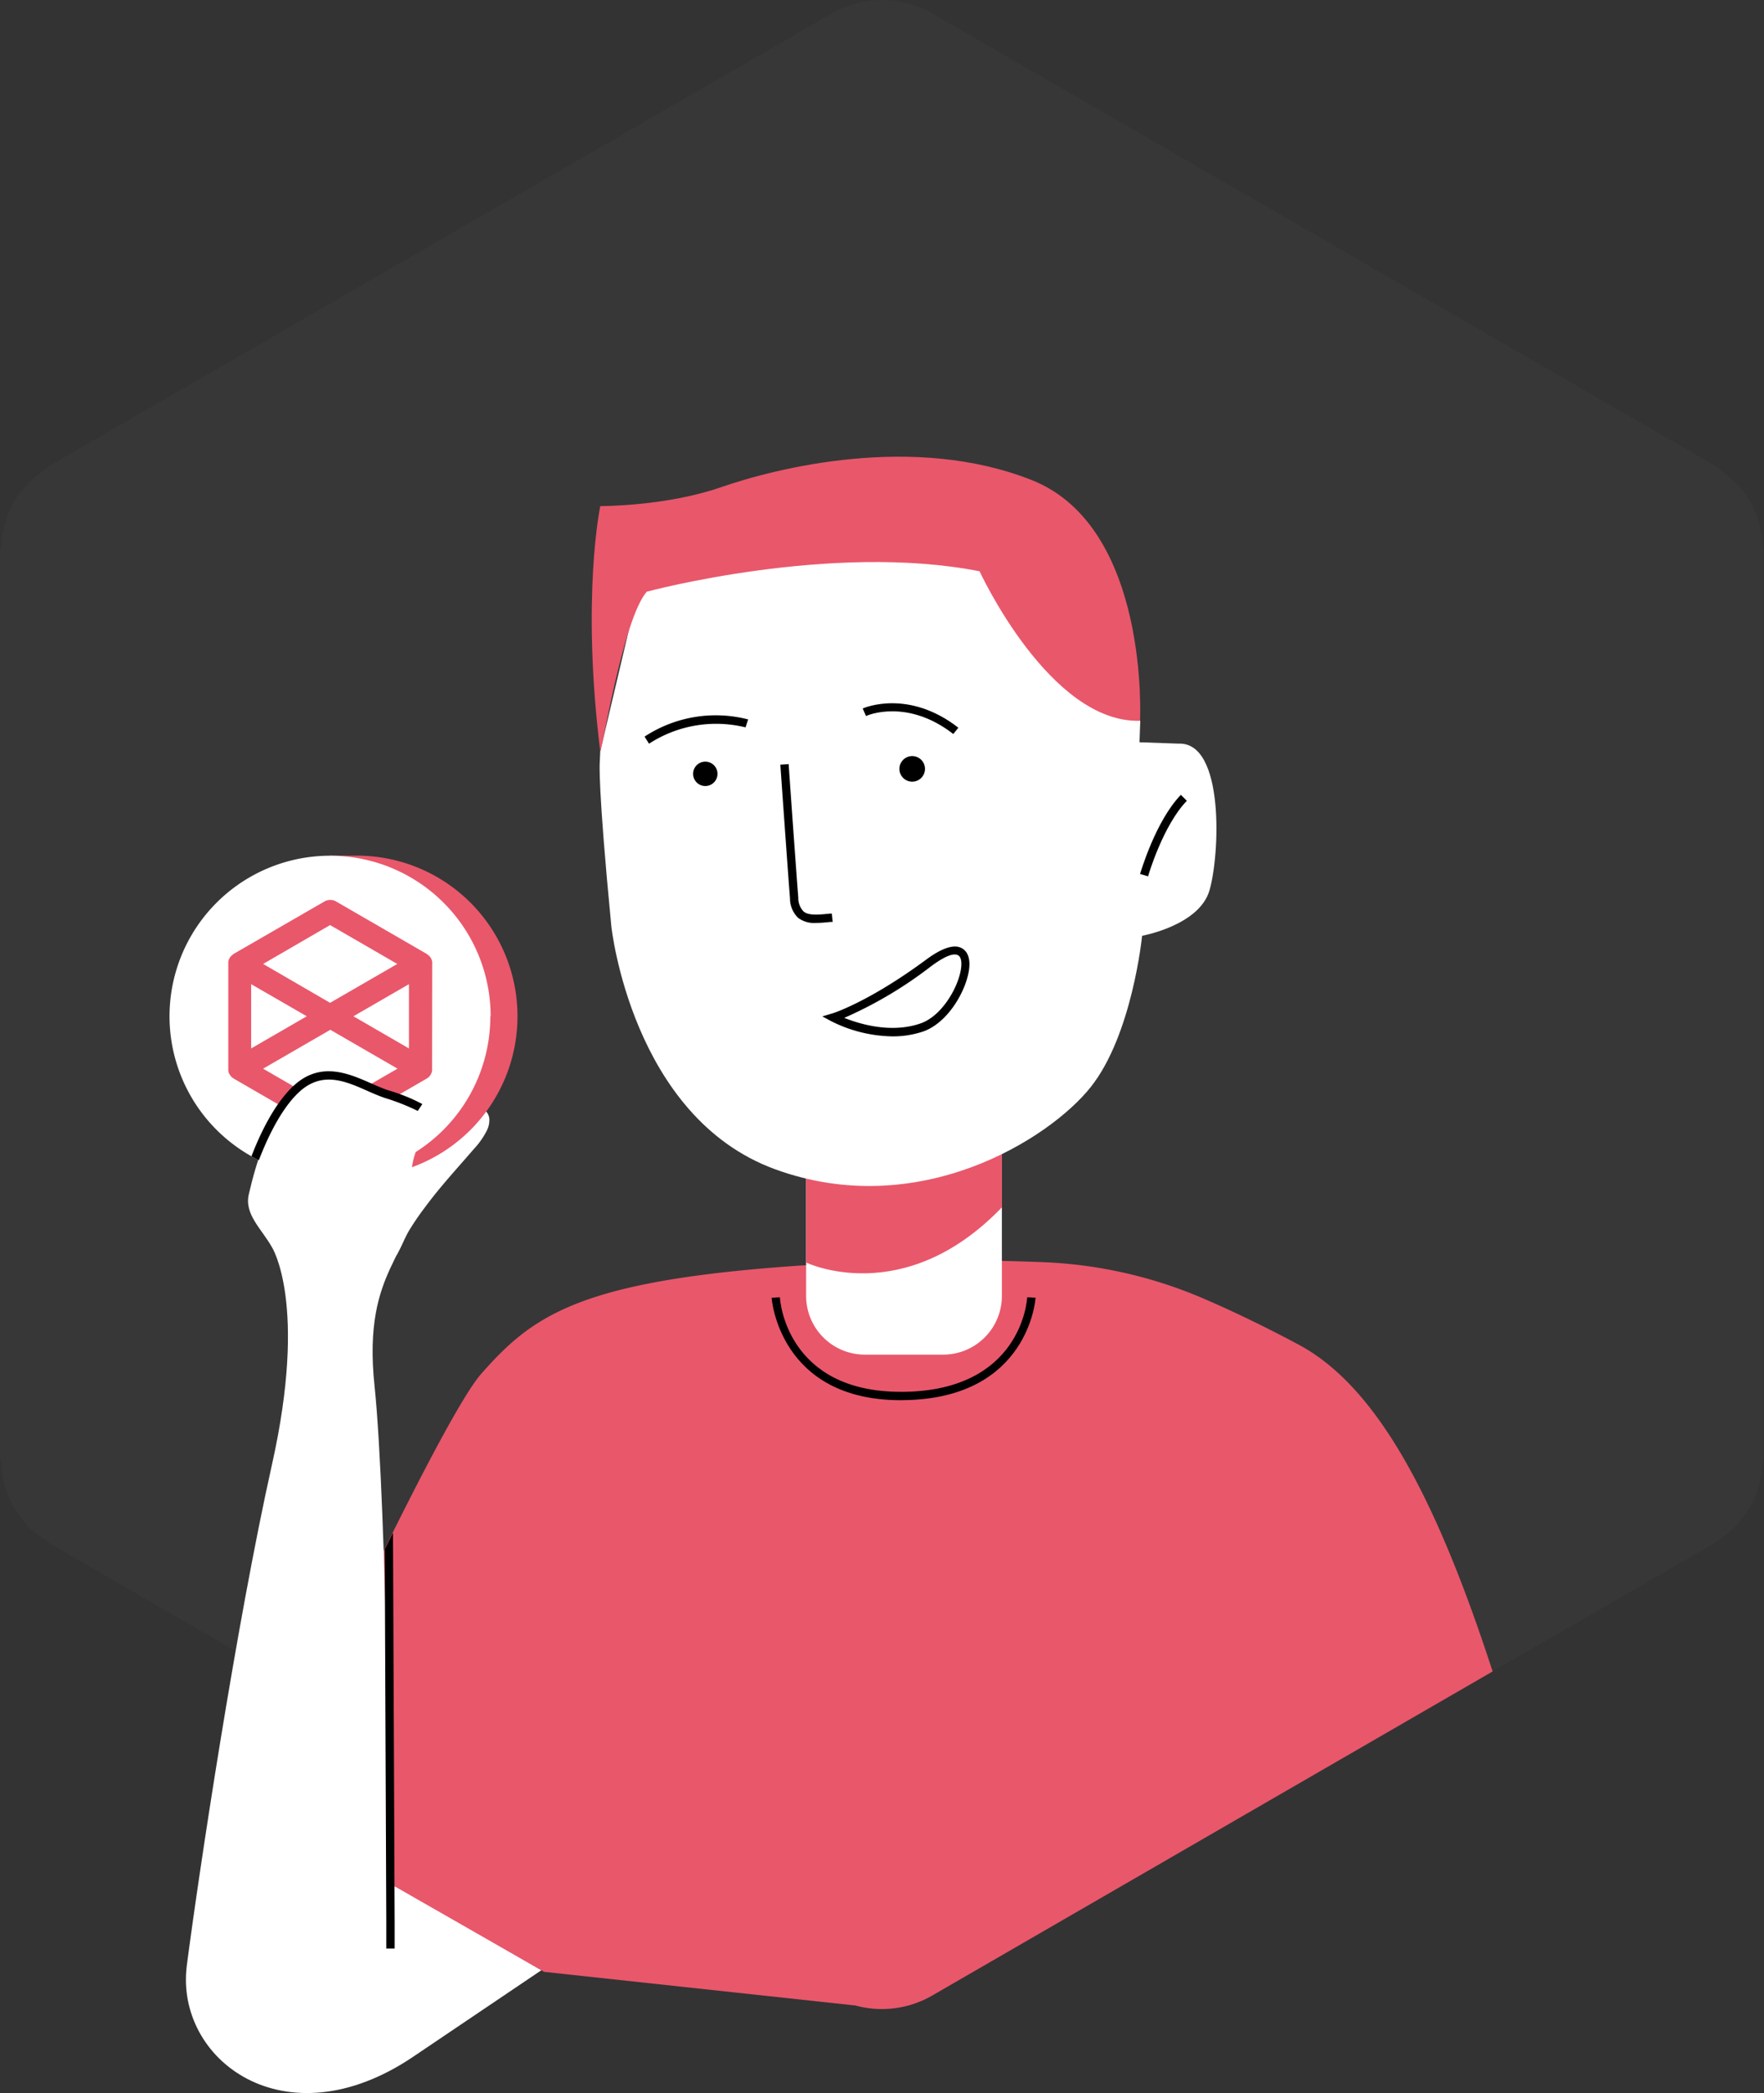 <svg id="Layer_1" data-name="Layer 1" xmlns="http://www.w3.org/2000/svg" xmlns:xlink="http://www.w3.org/1999/xlink" viewBox="0 0 295 350"><rect x="0" y="0" width="295" height="350" fill="#333333" stroke="none"/><defs><style>.cls-1{fill:none;}.cls-2{clip-path:url(#clip-path);}.cls-3,.cls-5{fill:#fff;}.cls-3{opacity:0.02;}.cls-4{fill:#e9576b;}</style><clipPath id="clip-path"><path class="cls-1" d="M294.82,91.1c0-.53-.11-1-.2-1.54A16.59,16.59,0,0,0,292.77,84s0,0,0-.06l0,0a16.79,16.79,0,0,0-3.84-4.36c-.41-.34-.79-.65-1.23-1s-.66-.58-1.05-.8L155.9,2.25a16.81,16.81,0,0,0-16.8,0L8.4,77.83c-.39.22-.68.56-1.05.81s-.81.6-1.21.93a16.66,16.66,0,0,0-3.85,4.37l0,0a.1.1,0,0,0,0,.06A16.59,16.59,0,0,0,.38,89.56,13.26,13.26,0,0,0,.17,91.1c0,.44-.17.86-.17,1.31V243.56c0,.45.14.87.17,1.31a13.26,13.26,0,0,0,.21,1.54,16.59,16.59,0,0,0,1.85,5.52.08.08,0,0,0,0,.06c.15.27.38.46.55.71a16.58,16.58,0,0,0,2.14,2.78A16.5,16.5,0,0,0,7.3,257.3c.38.26.69.61,1.1.84l.11.06,0,0,130.57,75.5a16.8,16.8,0,0,0,16.8,0l130.57-75.5,0,0,.1-.06a13.45,13.45,0,0,0,1.11-.84,16.41,16.41,0,0,0,2.35-1.82,16.12,16.12,0,0,0,2.15-2.78c.17-.25.4-.44.55-.71,0,0,0-.05,0-.06a16.59,16.59,0,0,0,1.85-5.52c.09-.52.16-1,.2-1.54s.18-.86.18-1.31V92.41C295,92,294.86,91.54,294.82,91.1Z"/></clipPath></defs><g class="cls-2"><path class="cls-3" d="M294.82,91.1c0-.53-.11-1-.2-1.54A16.59,16.59,0,0,0,292.77,84s0,0,0-.06l0,0a16.79,16.79,0,0,0-3.84-4.36c-.41-.34-.79-.65-1.23-1s-.66-.58-1.05-.8L155.9,2.25a16.81,16.81,0,0,0-16.8,0L8.4,77.83c-.39.22-.68.56-1.05.81s-.81.6-1.21.93a16.66,16.66,0,0,0-3.85,4.37l0,0a.1.1,0,0,0,0,.06A16.59,16.59,0,0,0,.38,89.56,13.26,13.26,0,0,0,.17,91.1c0,.44-.17.86-.17,1.31V243.56c0,.45.14.87.17,1.31a13.26,13.26,0,0,0,.21,1.54,16.59,16.59,0,0,0,1.85,5.52.08.08,0,0,0,0,.06c.15.27.38.46.55.71a16.58,16.58,0,0,0,2.14,2.78A16.5,16.5,0,0,0,7.3,257.3c.38.26.69.61,1.1.84l.11.06,0,0,130.57,75.5a16.8,16.8,0,0,0,16.8,0l130.57-75.5,0,0,.1-.06a13.45,13.45,0,0,0,1.11-.84,16.41,16.41,0,0,0,2.35-1.82,16.12,16.12,0,0,0,2.15-2.78c.17-.25.4-.44.55-.71,0,0,0-.05,0-.06a16.59,16.59,0,0,0,1.85-5.52c.09-.52.16-1,.2-1.54s.18-.86.18-1.31V92.41C295,92,294.86,91.54,294.82,91.1Z"/><path class="cls-4" d="M260.39,317.47l-69.71,1.41v26.88H95.4v-25L66,321.38l-1.41,0L34.62,322s16.22-35.77,29.69-63c.47-.93.92-1.85,1.38-2.75,6.44-12.93,12.09-23.44,14.75-26.48,8.34-9.49,15.92-15.18,49.26-17.84a377,377,0,0,1,45-.86,75.34,75.34,0,0,1,26.89,6.21c4.39,1.9,9.64,4.39,15.57,7.56C235,234.37,247.12,265.48,260.39,317.47Z"/></g><path class="cls-5" d="M134.81,186.58h32.74a0,0,0,0,1,0,0V216.7a9.82,9.82,0,0,1-9.82,9.82h-13.1a9.82,9.82,0,0,1-9.82-9.82V186.58A0,0,0,0,1,134.81,186.58Z"/><path class="cls-4" d="M134.81,211.12s16.31,7.86,32.74-9.23V186.58H134.81Z"/><path d="M150.67,234.14c-20.39,0-21.62-17-21.63-17.13l1.39-.08c0,.65,1.19,15.81,20.24,15.81h.5c19.54-.27,20.58-15.18,20.61-15.81l1.4.07c0,.17-1.12,16.85-22,17.13Z"/><path class="cls-5" d="M100.3,127.47s-.38,3.47,1.94,27.46c0,0,3.39,31.81,27.35,40.58s45.89-5,52.83-13.75S191,156.48,191,156.48s9.51-1.71,11.25-7.54,2.6-24.94-5.17-24.59l-6.52-.23.13-3.57L173.36,90.12l-64.91,1.31-8.07,34.21Z"/><path class="cls-4" d="M100.38,125.64c.11.86,3.79-22.22,7.79-26.7,0,0,30.83-8.31,55.65-3.41,0,0,11.71,25.44,26.83,25,0,0,1.68-32.41-18.1-40.25s-42.77-2-52,1.2-20.16,3.15-20.16,3.15S97.17,99.67,100.38,125.64Z"/><circle cx="152.55" cy="128.57" r="2.14"/><circle cx="117.95" cy="129.4" r="2.04"/><path d="M159.42,122.74c-7.65-5.95-14.31-3.17-14.59-3l-.56-1.27c.31-.14,7.68-3.26,16,3.22Z"/><path d="M108.54,124.36l-.75-1.18a21.67,21.67,0,0,1,17.32-2.88l-.43,1.33A20.59,20.59,0,0,0,108.54,124.36Z"/><path d="M136.48,154.33a4.48,4.48,0,0,1-3-.84,4.55,4.55,0,0,1-1.37-3.29c-.32-4-1.6-22.15-1.61-22.33l1.39-.1c0,.18,1.29,18.36,1.61,22.32a3.22,3.22,0,0,0,.88,2.32c.85.72,2.51.55,4.43.36l.3,0,.14,1.39-.31,0C138.09,154.25,137.25,154.33,136.48,154.33Z"/><path d="M192,146.54l-1.34-.39c.11-.36,2.59-8.85,6.82-13.24l1,1C194.5,138,192,146.45,192,146.54Z"/><path d="M149.19,173.3A23.52,23.52,0,0,1,139,170.76l-1.48-.8,1.61-.48c.06,0,6.11-1.88,15.74-9,2.7-2,4.72-2.64,6-1.91.66.37,1.4,1.23,1.22,3.24-.3,3.44-3.38,9.17-7.72,10.68A15.88,15.88,0,0,1,149.19,173.3Zm-8-3.09c2.52,1,7.81,2.65,12.77.92,3.75-1.31,6.53-6.49,6.79-9.48.09-1-.1-1.67-.51-1.9s-1.41-.48-4.51,1.81A68.8,68.8,0,0,1,141.18,170.21Z"/><path class="cls-5" d="M71.17,201.75c2.49-3.37,5.35-6.45,8.08-9.62a13.33,13.33,0,0,0,2.2-3.15,3.89,3.89,0,0,0,.38-1.89,2.07,2.07,0,0,0-1-1.61,2.56,2.56,0,0,0-1.57-.21c-2,.27-3.66,1.62-5.32,2.78a94.09,94.09,0,0,1-8.23,4.82,4.87,4.87,0,0,0-2,1.62c-.68,1.19-.27,2.68.15,4a56,56,0,0,1,1.74,6.24,26.79,26.79,0,0,1,.47,3.09,6.28,6.28,0,0,0,.23,2.09c.79-1.28,1.32-2.79,2.1-4.12A45.28,45.28,0,0,1,71.17,201.75Z"/><path class="cls-4" d="M59.72,196.81H55.2V143.08h4.52a26.84,26.84,0,0,1,26.82,26.86h0A26.85,26.85,0,0,1,59.72,196.81Z"/><path class="cls-5" d="M82,169.94a26.85,26.85,0,0,1-26.82,26.87A26.39,26.39,0,0,1,43.29,194a12.21,12.21,0,0,1-1.24-.65,26.85,26.85,0,1,1,40-23.41Z"/><path class="cls-4" d="M72.28,161.19a.77.77,0,0,0,0-.15,1.1,1.1,0,0,0,0-.18,2.09,2.09,0,0,0-.21-.64h0a1.78,1.78,0,0,0-.45-.5l-.14-.11a1.27,1.27,0,0,0-.12-.1l-15.13-8.75a1.94,1.94,0,0,0-2,0L39.09,159.5a1.27,1.27,0,0,1-.12.1l-.14.11a1.91,1.91,0,0,0-.44.5h0a1.85,1.85,0,0,0-.21.64,1.13,1.13,0,0,0,0,.18c0,.05,0,.1,0,.15V178.7c0,.05,0,.1,0,.15a1.13,1.13,0,0,0,0,.18,1.74,1.74,0,0,0,.21.63h0l.07.08a2,2,0,0,0,.24.33,2.92,2.92,0,0,0,.28.21.94.94,0,0,0,.12.09h0l15.12,8.75a2,2,0,0,0,2,0l15.12-8.75h0a1,1,0,0,0,.13-.09,2.78,2.78,0,0,0,.27-.21,1.59,1.59,0,0,0,.25-.33s.05-.05.06-.08h0a2,2,0,0,0,.21-.63,1.1,1.1,0,0,0,0-.18.77.77,0,0,0,0-.15ZM59.1,169.94l9.29-5.37v10.75Zm-3.9-15.25,11.24,6.5-11.24,6.5L44,161.19ZM42,164.57l9.3,5.37L42,175.32ZM55.2,185.2,44,178.7l11.24-6.5,11.24,6.5Z"/><path class="cls-5" d="M45.49,208.58s6,9.41,0,36.29-12.23,68.26-14.25,83.81c-2,15.73,16.39,29.73,37.85,15.25l21.46-14.48L65.29,314.84s-.55-63-2.66-83.13,7.05-21.54,6.22-31.94c-.45-5.75.69-7.35,2.45-11,1.44-2.94-9.09-7.13-14.59-8.86-7.22-2.27-12.52,8.44-15.11,19.84C40.85,203.09,43.77,205.5,45.49,208.58Z"/><polygon class="cls-4" points="64.5 277.32 64.98 314.85 90.99 329.73 142.97 335.35 64.5 277.32"/><path d="M66,325.84h-1.4l0-4.43-.26-62.36c.47-.93.92-1.85,1.38-2.75L66,321.38Z"/><path d="M70.63,184.62l-.77,1.15a35.9,35.9,0,0,0-5.4-2.14c-.95-.31-1.92-.73-2.94-1.18-3.75-1.67-7.61-3.37-11.43.1-3.13,2.85-5.47,8-6.8,11.45a12.21,12.21,0,0,1-1.24-.65c1.39-3.61,3.8-8.81,7.11-11.84,4.48-4.09,9.16-2,12.91-.35,1,.44,1.94.85,2.84,1.15A29.9,29.9,0,0,1,70.63,184.62Z"/></svg>